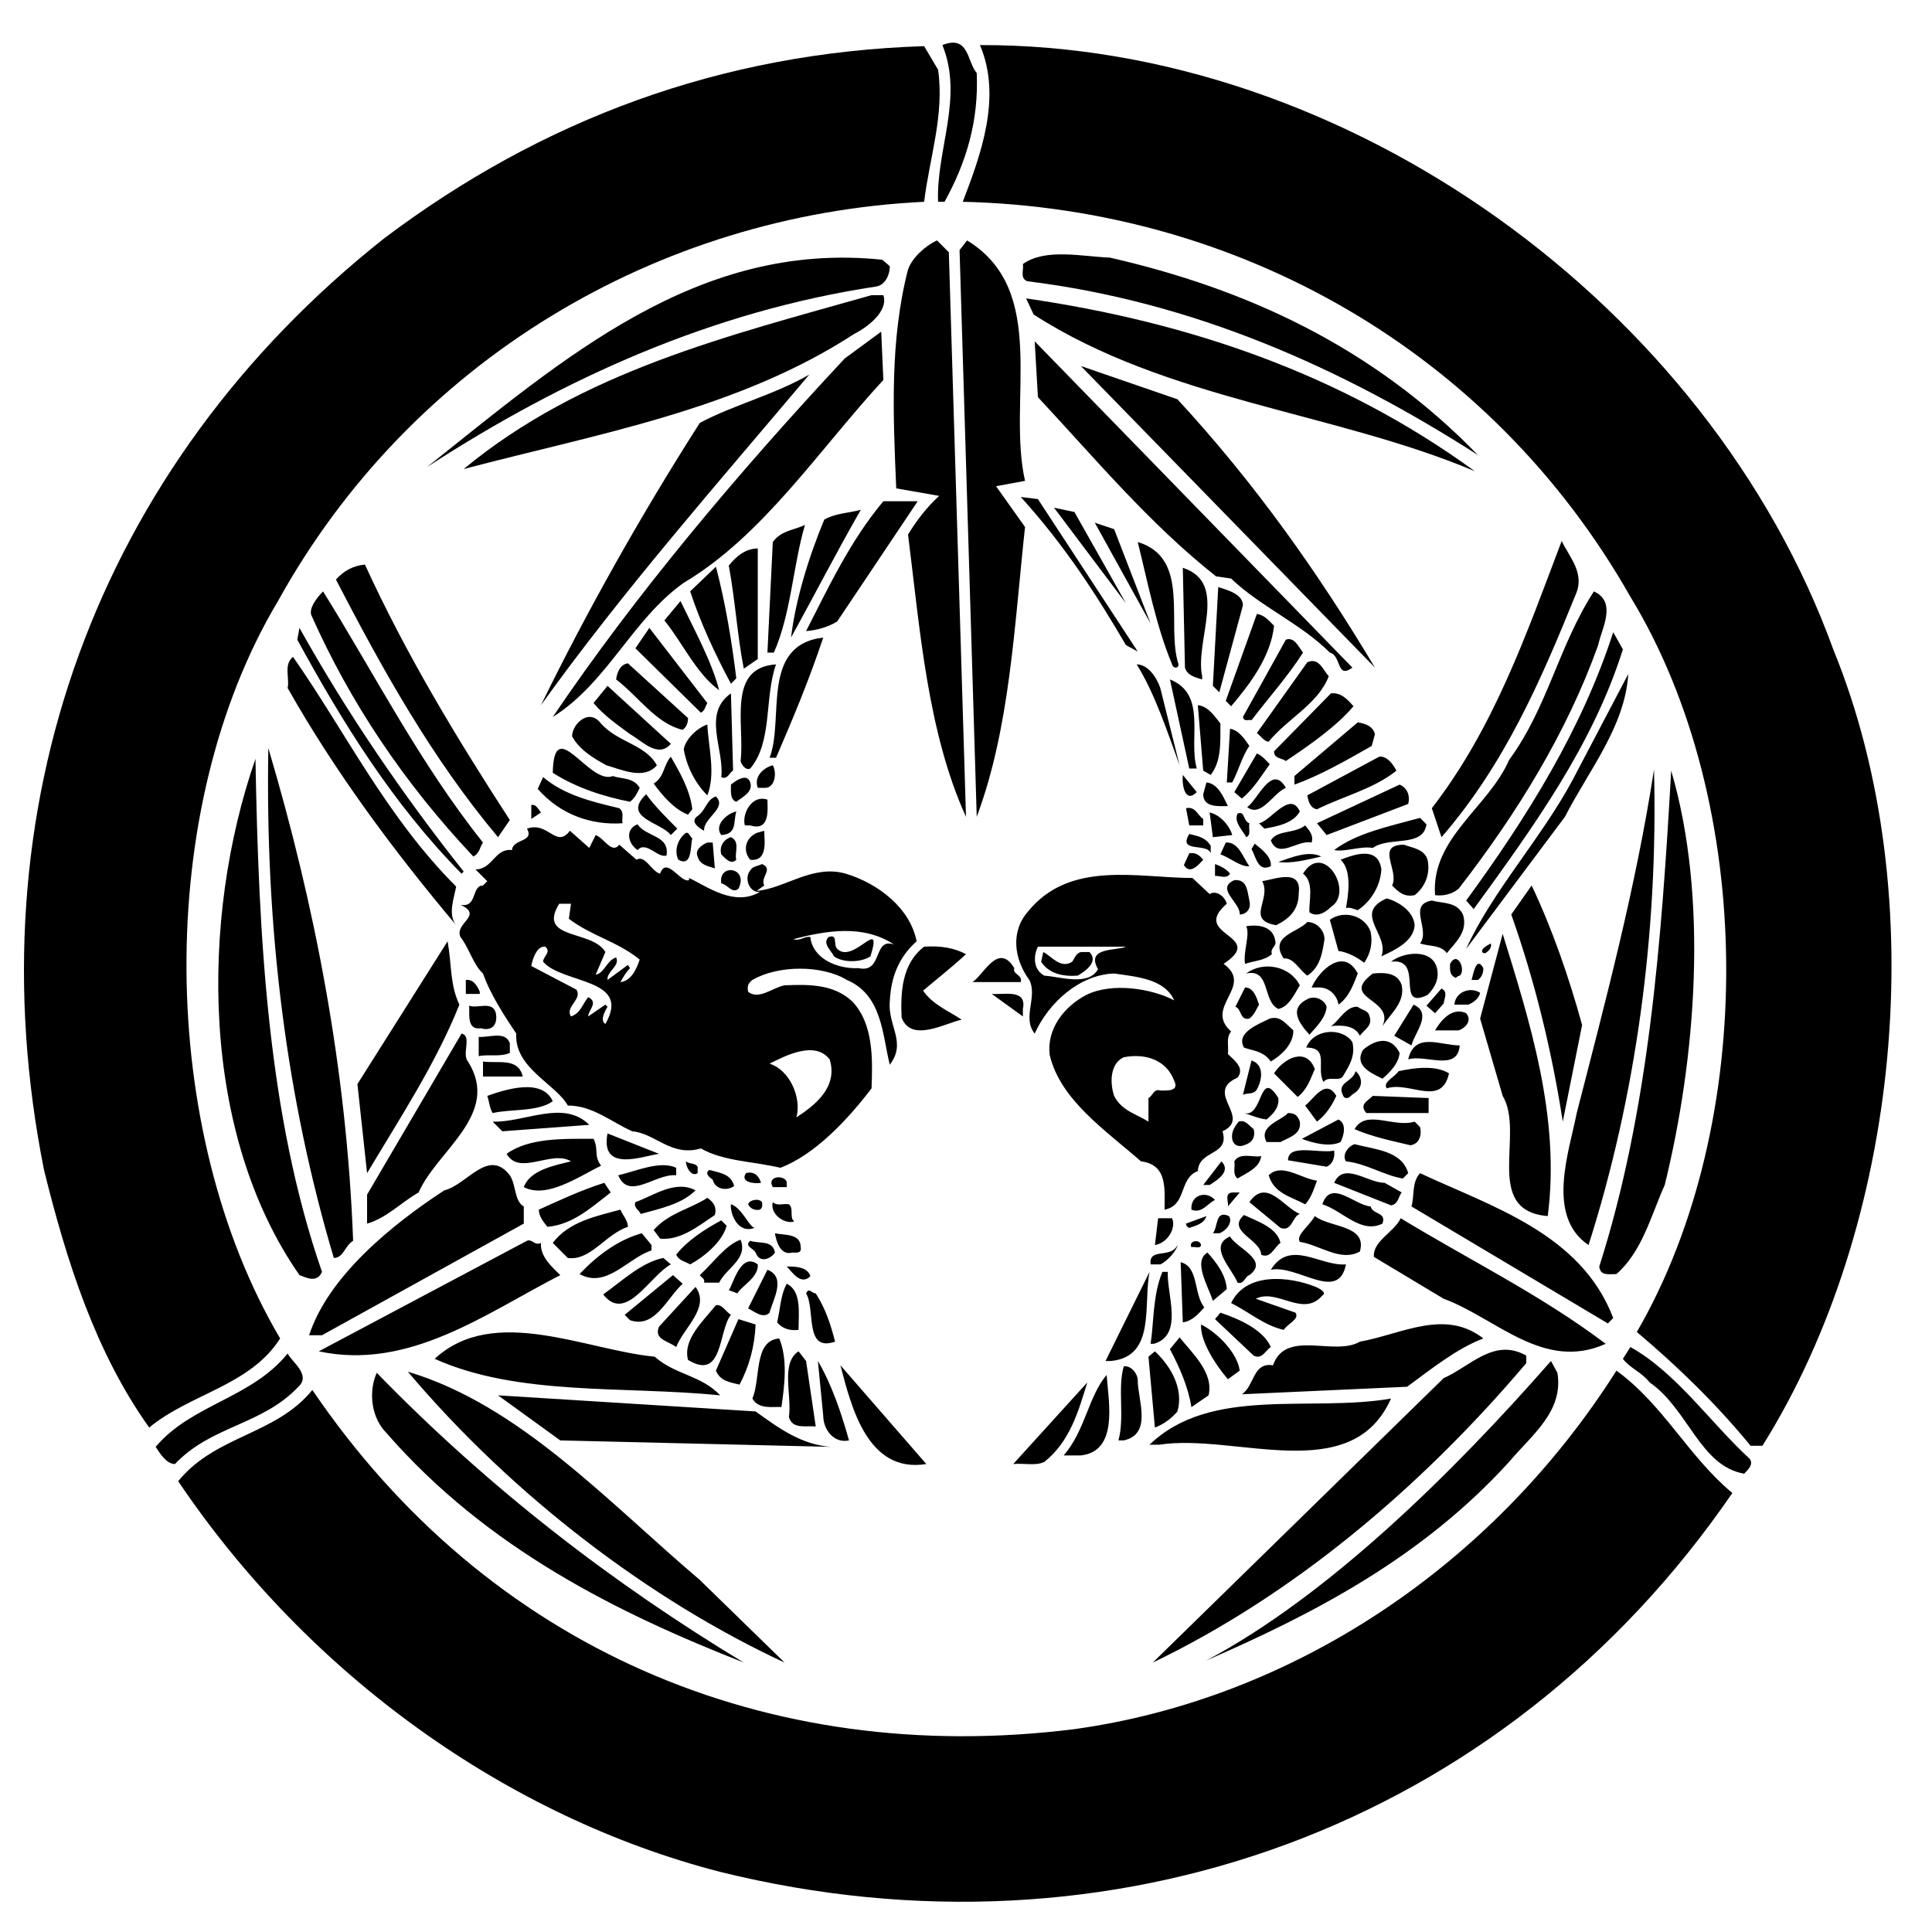 <svg xmlns="http://www.w3.org/2000/svg" xml:space="preserve" id="レイヤー_1" x="0" y="0" style="enable-background:new 0 0 180 180" version="1.1" viewBox="0 0 180 180">
<style>
    path {
      fill: #000000; <!-- ライトモード時のカラー -->
    }
     @media (prefers-color-scheme: dark) {
      path {
        fill: white; <!-- ダークモード時のカラー -->
        opacity: 0.5;
      }
    }
  </style>
<path d="M26.1 124.7c-11.4-19.3-11.8-49.3-.2-68.7 12.4-22.4 35.4-36 60.2-37.2.5-4.1 1.9-8.1 1.3-12.3l-1.3-2.2c-19 .6-35.7 6.9-50.3 17.9C8.9 43.5-2.6 75.4 4.1 109c2.1 8.5 4.8 17 9.8 24 3.9-3.2 9.4-3.9 12.2-8.3" class="st0"/><path d="M87.4 18.8h.6c2-3.6 3.2-7.5 3-12-.9-1-.7-3.6-3.2-2.6 2 4.9-.6 9.8-.4 14.6" class="st0"/><path d="M170.8 60.5c-11.6-32-45.3-56.4-79.5-56.3 2.1 4.9 0 10.4-1.6 14.6 25.6.6 49.2 13.9 62.2 36.8 11.7 19.2 11.9 49 .6 68.5 3.8 3.2 7.4 6.7 10.6 10.6h1.1c12.8-20.4 16-51.2 6.6-74.2M88.4 23.5l-1.1-1.1c-1.1.5-2.3 1.6-2.7 2.7-1.7 6.6-1.4 13.4-1.1 20.4l4 .7c-1.2 1.1-2.1 2.3-2.9 3.6 1.1 8.7 1.8 18.4 5.4 26.3l-1.6-52.6z" class="st0"/><path d="m90.1 22.4-.7.9L91 76.1c3.1-8.3 3.5-17.8 4.5-27l-2.7-3.8 2.7-.5c-1.7-7.5 2.3-17.7-5.4-22.4M95.7 26.2c15.4 1.9 29.2 8 42 16.2-9.8-10.1-21.6-15.5-34.3-18.4-2.6-.1-6-.9-8.1.6.1.6-.3 1.3.4 1.6M39.8 43.5C52.6 35.2 66.4 29 81.6 26.7c.8-.1 1.3-1 1.3-1.9l-.7-.6C65 22.4 52.5 33.4 39.8 43.5" class="st0"/><path d="M82.3 27.5h-1.1c-13.4 3.8-27 7.1-38 16.2 12.5-3.3 25.5-5.5 36.4-12.6 1.2-.6 3.2-2.1 2.7-3.6M95.6 27.8l.7 1.5c12.4 8 28.1 9.1 41.1 14.6-12.5-9.1-26.7-13.9-41.8-16.1M82.1 30.9l-3.4 2.5c-9.9 10.6-19.5 22-27.2 33.4 5.1-3.2 7.4-9.1 12.2-12.5 7.4-4.4 12.6-12.4 18.6-18.9l-.2-4.5zM96.7 37c5.4 5.8 10.4 11.8 16.6 16.7l1.4.2c2.7 2.6 6.5 4.2 9.2 6.9 1.1.3.6 2.5 2.1 1.4L96.4 31.8l.3 5.2zM100.7 34.1l27.4 28.1c-5.2-8.7-11.1-17.1-18.4-25l-9-3.1zM65.2 39.4C59.7 48 54.6 57.1 50.4 65.7c7.6-10.6 16.4-20.6 25-30.8-3.3 1.9-7 2.8-10.2 4.5M104.9 60.1l1.1.6-9.3-14.2-1.6-.2c4 4.4 7 9 9.8 13.8M75.1 58.8c1.1-.1 2.1-.4 2.9-.9l7.5-11.2h-3.2c-3.1 3.7-5.1 8-7.2 12.1M100.1 47.7l-1.9-.4 6.7 8.9zM76.8 48.4c-1.5 3.6-2.7 7.6-3.1 11 2.1-3.8 4.2-7.9 6.5-11.9-1.1.3-2.3.3-3.4.9M103.8 49.3l-1.8-.6 5.2 9.4zM72 50.5l-.5 10.3h.6c1.6-3.6 1.8-8.2 2.9-11.9-1 .5-2.2.5-3 1.6M109.2 61.9c.1.4.6.4.6 0-1.2-3.7 1.2-9.9-3.8-11.4.9 3.6 1.7 7.8 3.2 11.4M133.4 75.3l.9 2.7c5.9-6.8 9.3-14.7 12.5-22.6.9-2-.6-3.5-1.3-5-3.3 8.7-6.3 17.4-12.1 24.9M67.9 52.7c.6 3.2.8 6.6 1.4 9.6l1.3-.9V51.1c-1.1 0-2 .7-2.7 1.6M31.3 54c4.3 8.3 8.9 16.6 15.1 24l1.1-1.6c-5-7.7-9.7-15.5-13.5-23.8-1.1.1-2 .6-2.7 1.4" class="st0"/><path d="M64.3 55.1c1 3 2.3 5.8 3.8 8.6l.5-.5c-.4-3.3-1-7-1.9-10.4l-2.4 2.3zM110.2 52.9l.2 9.3c.2.7.9.9 1.6 1.1V63c-.7-3.4 2.5-8.7-1.8-10.1M113.5 54.7l-.5 9.2.6.6 2.2-8.1c0-1-1.3-1.4-2.3-1.7M29 57.3c3.6 8.1 8.6 15.6 15.1 22.5.6-.3.6-.9.9-1.3-5.9-7.4-10.1-15.7-14.9-23.4-.7.7-1.3 1.6-1.1 2.2M148.5 55.1c-3.3 5.1-4.3 10.8-7.9 15.7-1.9 4.4-7.3 7.3-6.9 12.6.8.1 1.6-.1 2.2-.6 5.5-7.1 10.1-14.6 13-22.7.3-1.5 1.8-4-.4-5M61.9 57.8c1.7 2.1 3 5 5.1 6.5-.7-2.7-2.3-5.6-3.6-8.3l-1.5 1.8zM118.7 58.3c-.5-.5-.9-1-1.6-1.1l-2.9 8.1.5.5c1.7-2 3.7-4.6 4-7.5M27.7 59.6c4.2 7.7 8.9 15.3 15.3 21.8l.2-.2c-5.8-7.3-11-15-15.3-22.7l-.2 1.1zM59.2 60.4l6.1 6c.4-.2.4-.6.6-.9l-5.4-7-1.3 1.9z" class="st0"/><path d="m136.6 83.9.7.8c5.6-7.7 11.1-15.3 13.9-24.2l-.9-1.6c-2.9 9-8 17.2-13.7 25M76.7 59.4c-5.9.7-3.6 7.6-5 11.2h.6c1.6-3.7 3.1-7.3 4.4-11.2M119.8 59.6l-4 7.2c.1.5.6.2.8.3 1.6-2.1 3.4-4.1 4.8-6.3-.4-.5-.8-1.5-1.6-1.2M26.8 64.1c4.4 7.8 9.9 15.2 15.7 22.1-.8-1-.2-2.5 0-3.6-6.5-6.5-10.3-14.4-15.2-21.4-.9.7-.3 2-.5 2.9M57.4 63.3c2.1 1.6 3.7 4.1 6.2 4.7.4-.3.5-.7.5-1.1l-5.6-5.1c-.7.1-1 .8-1.1 1.5M121.8 61.7l-4.7 6.6c.4.3.7.8 1.1.8 1.8-2.2 4.6-3.5 5.6-6.1-.5-.5-.9-1.8-2-1.3" class="st0"/><path d="M69 70.9c.1.4.5.9.9.7 2.1-2.5 1.3-6.6 2.4-9.7-4.6.3-2.9 5.6-3.3 9M109.9 71.3l-1.8-7.2c-.3-.9-1.1-2.2-2.2-2.2 1.7 2.7 2.9 6.4 4 9.4M136.6 88.4l9.2-12.3c2.2-4.3 5.6-8.4 5.9-13.3l-5.2 9.9c-2.9 5.4-7.5 10.4-9.9 15.7M111.5 71.6c-.8-2.8 1-6.9-2.5-8.3l1.8 8.3h.7zM55.3 65.5c1 1.2 2.2 2 3.4 2.9 1.1.6 2.6 2.3 3.8.9l-5.9-5.4-1.3 1.6zM67.2 72.4c.6.3.8-.5 1.1-.6l-.2-7.2c-2.7 1.9-.6 5.2-.9 7.8M124 64.6l-5.3 5.4c0 .7.7.6 1.1.9 2.1-1.4 4.7-3.2 6.3-5.1-.6-.7-1.2-1.3-2.1-1.2M112.8 72.2c1-1.3.9-3 .9-4.8-.5-.6-1.1-1.6-2.1-1.7l.5 6.1.7.4zM53.3 68.6c.7 1.3 2.1 2.1 3.2 2.7 1.4.4 3.5 1.4 4.7 0-1.1-2-3.7-2.1-5.3-4-1.1-1.3-2.6.2-2.6 1.3M128.1 68.4c-.2-.8-1-1-1.6-1.1l-5.9 5v.8c2.5-.9 4.9-2.3 7.2-3.6l.3-1.1zM65.9 67.5c-.9.3-2 1.3-2.2 2.3.3 1.7 1.1 3.2 2.2 4.3.8-2 .1-4.5 0-6.6M116.4 69.5c-.4-.6-1-1.5-1.8-1.6l-.3 5h.5c.6-1.1.9-2.4 1.6-3.4M31.1 117.2c.9 0 1-1.1 1.8-1.6-.6-16.1-3.6-31.4-7.9-45.9-.3 16.9 1.7 32.7 6.1 47.5M59.6 73.4c-.6-1-1.7-.8-2.5-1.1-2.2.9-5.5-5.9-5.6-.3 2.2 1.4 4.7 2.2 7.2 2.7.5-.4.7-.9.9-1.3M117.1 70.2l-2.1 3.6.7.6c1.1-.9 1.8-2.1 2.6-3.2-.3-.3-.7-.8-1.2-1M62.5 70.5c-.7.8-.6 1.9-1.6 2.5.8 1.1 1.9 2.4 3.2 2.9l.4-.5c-.2-1.8-1.2-3.5-2-4.9M128.5 70.5l-6.7 3.6c.1.6.3 1.2.9 1.3 2.4-1.2 5.3-1.9 7.4-3.6-.3-.6-.9-1.4-1.6-1.3" class="st0"/><path d="M27.9 118.8c.6.2 1.6.8 2.1-.3-5.1-14.7-5.9-31.4-6.2-47.8-5.2 15-5.1 34.9 4.1 48.1M72 71.3c-.8.2-1.8 1-1.4 2.1h.7c.9 0 1.1-1.4.7-2.1M146.9 103.7c-.7 3.6-2.9 9.6 1.1 12.3 4.4-13.8 6.5-29 6.1-44.3-1.7 11-4.5 21.5-7.2 32" class="st0"/><path d="M155.1 110.4c2.9-11.8 4.1-26.7.6-38.6-.9 16-2.1 31.8-6.7 46.2.1.9.9.7 1.6.7 2.4-2.1 3.2-5.4 4.5-8.3M111.5 73.8l-1.3-1.6c-.1.9.2 2.7 1.3 1.6M58 76.7c-.1-.5.2-1-.3-1.4-2.5-.6-5.1-1.2-7.1-2.9l-.5 1.1c2.1 2.4 5 3.4 7.9 3.2M69.9 72.9c-.3-.9-1.3-.2-1.8.2 0 .6-.1 1.4.5 1.6.5-.4 1.6-.9 1.3-1.8M119.8 73.4c-1.3-2.3-2.6 1.1-3.6 1.8 1.3 1 2.4-1.3 3.6-1.8M114.4 75.1c-.4-.8-.9-2.1-2-2.2l-.3 1.1c0 1.3 1.6 1.1 2.3 1.1M130.4 73.1l-7.7 3.6.9 1.1 7.6-2.9c.2-.8-.1-1.5-.8-1.8M62.5 77.8l.6-.6c-1-1-2.1-2.1-2.9-3.2-2.3 2.2 1.4 2.6 2.3 3.8M66.7 74.2c-.9.3-.9 1.3-1.8 1.9-.6.5.3 1.1.7 1.3-.1-1.2 2.2-2.1 1.1-3.2M71.5 74.5c-1.5-.5-2.4 1.4-2.1 2.4h.5c1.9.6 1.6-1.6 1.6-2.4M121.1 75.6c-.9-2-2.7.9-3.8 1.1l.5.5c1.2-.2 2.7-.5 3.3-1.6M49.5 75v1.3l.9-.6c-.3-.4-.5-.8-.9-.7M110.5 75.3l.3 1.6h1.3v-.6c-.5-.3-.7-1.2-1.6-1M68.6 75.6c-.9.2-2.1 1.3-1.4 2.2 1.5-.1 1.1-1.2 1.4-2.2M114.8 77.8c-.2-.8-1.1-1.9-2.1-2.1l.3 2.3 1.8-.2zM116.4 76.7c-.6-.2-.4-1.2-1.1-.9-.4.8.6 1.7.8 2.2.5-.2.2-.8.3-1.3M124.3 79.2c1 .2 2.5-.4 3.6-.2 1.5-1.1 4.7 0 5-2.2l-.6-.6c-2.9.8-5.9 1.4-8 3M59.4 79.2c.8-.9 1.9.8 2.7.5.3-1.9-1.9-1.7-2.7-2.9-1.1.4-1 1.7 0 2.4M118.4 78.3c.7 1.8 2.5-.1 3.8.2.2-.7-.2-1.1-.6-1.6-1 .8-2.6.4-3.2 1.4" class="st0"/><path d="M85.4 87.7c-.6-3.1-3.6-5.4-6.6-6.3-3.1-.9-5.7 1.4-8.3 1.6l.7-.5c-.4-.8.9-1.5-.2-2-.4.2-.9.2-1.1.6-.6.7-.1 2.1.9 2-2.4 1.4-4.9-.5-6.6-1.3v.2c-.8.3-2.1-2.3-2.7-.6-.8-.2-1.4-1.8-2.2-1.3l-1.6-1.4c-.7.9-1.4-.6-2.2-.9l-.6 1.2-1.8-1.6c-1.3 1.7-2-.9-4-.2.7 1.3-1.3.9-1.4 2-1.6-.2-1.8 1.8-3.4 1.8l1.1 1.1-.4.4c-1.1 0-.5 2.1-2.1 1.8 2.2 1-.6 1.7 0 3 .8 1 1.2 2.6 2.1 3.4.7 2 2.1 4.1 3.1 5.6-.2 3.2 3.7 4.7 4.8 6.7 2.3 0 4 1.5 6 2.4 2.2.2 3.6 2.4 6.4 1.6 2.1 1.2 4.9 1.2 7.4 1.8 3.2-1.2 6.3-4.5 8.5-7.4.1-2.7.2-6-1.8-8.1-1.7-1.6-4-1.6-6.3-1.5-1.1.2-2.4 1.4-3.4.6-.1-.5 0-.8.4-1.1 2.4-1.4 6.5-1.4 8.8 0 3.3 1.4 3.3 5.1 4 7.9 1.6-2.1-.2-3.6 0-5.9.1-2.2.8-4.1 2.5-5.6m-29 7.7c-.5-.3-.1-1.1.2-1.6l-.2-.2-1.6 1.1c0-.6 1-1.3 0-1.8-.5.6-.7 1.5-1.6 1.8-.6-.9 1.1-1.6.5-2.5L49.5 90c.1-.6.5-1.9 1.3-1.8.6.5-.2.9-.2 1.4 1.8 2.1 8.3 1.5 5.8 5.8m1.4-3.9c.3-.5.5-.9.9-1.3l-.2-.3-1.9 1.4c-.1-.8 1.2-1.3.8-2.1-.9.3-1.1 1.5-1.9 1.6l.9-2.1c-1.2-2.1-6.4-1.1-4.3-4.5h1.1l-.2 1.4c2.1 1.6 4.5 2.1 6.6 3.8-.3.9-.8 2-1.8 2.1m19.5 7.2c.8 2.6-1.4 4.3-3.1 5.4.5-1.8-.6-4.4-2.5-5 1.4-.7 4.2-2.2 5.6-.4m2.7-8.5c-2 .1-4.3-.9-4.5-2.9-.6-.1-.9.4-1.6.2 3.1-.8 6.5-1.4 9.4.5-2-.7-1 2.7-3.3 2.2" class="st0"/><path d="M69.9 80.1c1.7.2 1.3-1.9 1.3-2.7l-.7.2c-1.1.5-1.3 1.7-.6 2.5M64.5 78.1c-.2-.1-.3-.6-.6-.5-.8.6-1.1 1.7-.7 2.5 1.3.7 1.1-1.2 1.3-2M112.8 79.5v-.7c-.5-.8-1.2-.9-2-1.1-1.1 1.8 1.7.8 2 1.8M68.6 80.1c-.2-.6.4-1.7-.5-2.1-.7.2-1.1.9-.9 1.6.4.4.9 1 1.4.5M65 79.8c.2.8 1 .9 1.6 1.1l-.2-2.4h-.5c-.5.2-1.2.7-.9 1.3M113.7 79.6c.9.3 1.9 1.2 2.7 1.1-.6-.8-1-2.3-2.2-2.2l-.5 1.1zM118.4 80.7c.1-.9-.9-1.6-1.5-2.1l-.3.5c.4.7.6 2.2 1.8 1.6M133 80.1c-.3-1-1.4-1.1-2.2-1.4-2.7 0-.4 2.4-1.1 3.8.6.6 1.1 1.1 2.1.9.9-.7 1.5-1.9 1.2-3.3M112.1 80.1c-.4-.5-.8-.7-1.3-.6l-.5 1.1c.6 1 1.5-.2 1.8-.5M119.1 80.3c1.1.2 2.7-.2 4-.5-1.2-.6-2.8.1-4 .5M124.9 80.1c1.1 1 .7 3.4.5 4.5.4-.1.7.1 1.1.2 1.2-.8 2.1-2.2 2.2-3.8-.3-2.2-2.5-1.4-3.8-.9M114.6 81.4c-.4-.5-.9-.7-1.4-.9v1.1c.5 0 1.1.3 1.4-.2" class="st0"/><path d="M121.4 81.4c1.1.8.5 2.7.6 3.6.7.5 1.5 0 2-.5 2.2-1.4-.7-6.2-2.6-3.1M68.8 82.8c1-2-1.9-2.4-1.6-.5.6.1 1 1 1.6.5M95.9 91.3c.8 1.6-.7 3.5.5 5 1.3-2.9 4.2-5.5 7.4-5.6 2.1.3 4.7.5 5.6 2.5-2.1-1.1-5.8-1.7-8.2-.5-2.1 1.1-3.7 3.2-3.4 5.6 1 4.2 5.2 7 8.5 9.9 2.5.3 2.2 2.6 2.2 4.5 2.1-.4 1.3-2.9 3.1-3.6.1-2 3-1.4 2.3-3.7 2.8-1.3-1.8-3.6 1.4-5 .7-.9-.3-1.6-.9-2.2.1-.7-.2-1.5.3-2.1-2.6-2.3 2.2-4.2-.7-6.3 4.1-2.7-3.2-2.6.3-5.6-.2-.7-1-1.3-1.6-.9l-1.6-1.5c-5 0-11.4-1.7-15.3 3.1-1.7 1.9-1.3 4.5.1 6.4m12.2 10.3c-.6-.2-.7.5-1.1.7v2.2c-1.1-.7-2.5-1-3.2-2.4-.4-1.2-.4-3 .9-3.6 2.1-.4 4 .3 4.7 2.2.5 1-.7.9-1.3.9M96.7 88.2h8.2c-.8.4-3.8 0-2.6 2.1-.9 1.6-3.5.7-5 .6-1.1-.6-1-1.9-.6-2.7M118.9 86.2c1.2-.6 2.1-1.4 2.1-3 .3-2.3-2.2-1.3-3.4-1.1.9 1.7-1.6 3.6 1.3 4.1M116.4 83.9c-.2-.9-.2-2-1.4-1.9-1.8.8.6 2.1.5 3.2.6 0 1.1-.5.9-1.3M147.4 95.5c-1.2-4.4-2.8-9-4.7-13l-1.9 2.7c2.2 6.2 3.8 12.8 4.8 19.3l1.8-9zM131.8 86.2c-.1-1.3-1.5-2.2-2.6-2.5-3.2 1.4.3 3.4-.5 5.4 1.3-.6 3-1.4 3.1-2.9M133.4 83.9c-2.3.4-.1 2.7-1.1 4 .9.3 1.9.1 2.5.9.8-1 2-2 1.5-3.6-.6-1.2-1.8-1-2.9-1.3M124.7 88.6c.9.1 1.9.7 2.4 1.1.6-.9.8-1.8.6-2.9-.6-1.6-2.6-2-3.8-1.1l.8 2.9zM121.8 90.9c1.2-.8 1.4-2.1 1.6-3.4 0-.8-.7-1.6-1.6-1.6-.9 1-3.6 1.3-2.2 3.4.9-.1 1.4 1 2.2 1.6" class="st0"/><path d="M116 89.8c.9-.3 1.8-.3 2.5-.9-.2-.6.5-.7.3-1.3-.2-1.3-1.6-1.5-2.7-1.3.4.7-.3 2.4-.1 3.5M137.9 94.9l2.1 7.2c2.1 3.5-1.9 10.7 4.2 11.2 1.2-9.2-1.7-18.2-4.2-26.3l-2.1 7.9zM78 88.4c-.4-.4.1-1.4-.8-1.1-.6.6.2 1.2.5 1.8.8.6 2.5.6 3.4 0 1.2-3.9-1.6.8-3.1-.7M42.8 93.6c-.9-1.9-.7-3.7-1.1-5.9L33.3 101l.9 8.3c3.1-5.2 6.4-10.2 8.6-15.7M138.2 88.8h.2c.3-.2.6-.5.5-.9-.4.2-1.1.6-.7.9M86.1 88.2c-2.1 1.6-2.2 4.3-2.1 6.6.9 2.4 4.1.5 5.6.2-1.2-.8-2.7-1.4-3.6-2.7 1.3-1.1 2.7-2.2 4-3.4-1.1-.6-2.4-.8-3.9-.7M100.4 90.9c.7-.4 2-1.3 1.1-2.2h-.7c-.5 0-.7.6-.9.9-1.1.7-1.9-.5-2.7-.9l-.2.9c.7 1.1 2 1.4 3.4 1.3M129.6 89.6c3.2-.4.3 4.6 3.4 3.1.6-.6 1.1-1.4.9-2.4-.4-2-3.2-1.6-4.3-.7M90.6 91.5h4.5c.2-.7-.8-.7-.6-1.3-1.5-2.5-2.9.7-3.9 1.3M136 90.9c.6-.5-.2-2.4-.9-1.1 0 .5-.1 1 .5 1.3.1 0 .2-.2.4-.2M124.7 93.6c1-.7 1.4-1.9 1.8-2.9-1.3-2.5-3.6-.3-4.3 1.3h.7c1 0 1.7.8 1.8 1.6M137.1 91.3h.6c.4-.3.5-.7.5-1.1-.7-1.3-1 .9-1.1 1.1M119.1 94c1-.2 1.5-1.4 2-2.2-.9-1.8-3.4-2.3-5-1.1 2.3-.5 1.5 2.6 3 3.3" class="st0"/><path d="M130.6 91.8c-.4-1.2-1.6-1.2-2.7-1.1-3.2 2.4 2.1 2.3.9 4.9.8-1.2 2.1-2.2 1.8-3.8M44.7 92.4c-.2-.5-.6-1.2-1.3-1.1v1.3h1.3v-.2zM116.4 94.9c.5-.4.6-.8.9-1.3-.2-.6-.5-1.6-1.3-1.6l-.9 1.8c.6.2.4 1.3 1.3 1.1M133.7 94.4l.8-.9c.1-.6.4-1.1-.2-1.4l-1.4 1.6.8.7zM135.5 93.6h1.3c.5-.2 1-.6 1.1-1.1-.9-.6-2.3-.1-2.4 1.1M95.3 94c.4-1.9-1.8-1.3-2.9-1.4l2.9 2.1V94zM123.6 93.8c-.2-.6-.9-1-1.6-.8-2.1.9-.9 2.4 0 3.4.8-.9 1.5-1.6 1.6-2.6M131.7 93.6l-1.8 2.9 1.6.9c.3-1.2 2-3 .2-3.8M46.2 94.4c-.3-1.2-1.7-.4-2.5-.7.1.6-.3 2.3 1.1 2.1 1 .3 1.6-.3 1.4-1.4M126.7 96.5c.4-.6 1.2-.9.9-1.8-.1-.6-.8-.6-1.1-.9-1.1-.1-1.8 1.4-2.5 1.8 1-.1 2.2-.1 2.7.9M136.6 94.4c-1.5-.7-2.6 1.1-2.9 1.6h2.2c.6-.2 1.3-.9.7-1.6M118.4 98.9c1-.6 2.1-1.6 2.1-2.9-.7-.6-1.2-1.4-2.2-1.1-1 .5-3.2 1.3-2.4 2.7.8.3 1.8.3 2.5 1.3M43.6 98.9c-.6-.7.4-2.4-.6-2.6l-8.8 15v2.7c1.8-.5 3.2-2 4.8-2.9 1.7-3.9 7.7-7.3 4.6-12.2M125.1 100.3c.6-1 1.2-1.9.9-3.2-.9-1.4-3.6-1.3-4.3.5 2.2 0 .9 1.9 1.6 3.2.5-.6 1.4 0 1.8-.5M47.5 98.1v-.9c-.4-1.2-2-.5-2.9-.6v1.8c.9-.2 2 .1 2.9-.3M128.8 100.5c.7-.6 1.5-1.4 1.6-2.4-.8-1.6-2.2-1.3-3.4-.3-.9 1.5.8 2.2 1.8 2.7M136 97.4c-1.8 0-4.2-1.3-4.8 1.3 1.6-.5 4.6 1.2 4.8-1.3M118.7 100l2.2 2.2c.9-.7 1.2-1.7 1.6-2.6-.8-2.1-2.9-1-3.8.4M117.1 101.5c.5-.9.7-2.3-.5-2.7l-.8 3.2c.4-.2 1 0 1.3-.5M45 98.9v1.4h3.7c-.4-1.8-2.3-1.2-3.7-1.4M135 100c-1.3-.8-3.3-.5-4.7-.2-.4.6-1.5 1-1.1 1.6 2.1-.7 5.1 1.8 5.8-1.4M126.1 101.9c1-.6.8-1.6.2-2.1-.3 1.1-1.9 1-1.1 2.4.4.3.6-.1.9-.3M51.5 102.6c-1-2.2-4.4-1.1-6.1-.5.2.6.2 1.1.5 1.6 1.8-.4 4.2-.1 5.6-1.1M119.1 102.3c-1.8-2.9-1.4 1.9-3.2 1.4.7.2 1.3.5 2.1.6.6-.5 1.2-1.1 1.1-2M121.6 103l1.1 1.5c.8-.6 1.4-1.5 1.8-2.4-1-1.7-2.1.3-2.9.9M133 102.3l-5.1-.2c-.5.5-1.3.8-.6 1.6h5.8v-1.4zM54.9 104.8c-2.4-2.4-6-.2-9-.3l.9.9 8.1-.6zM121.1 104.5c-.2-.6-.5-.8-1.1-.8-.6.7-2.8 1.2-2 2.7h1.3c.7-.4 2-.7 1.8-1.9M124.7 104.3l-3.4 1.8c1 .4 2.6.8 3.6.3.3-.6.6-1.7-.2-2.1M132.3 105l-.5-.5c-2 .6-4.5-1.2-5.6.7 1.6.7 3.5 1.1 5.2 1.5.8-.1 1.1-.9.9-1.7M114.8 106.1c.1.6.6.8 1.1.6.7-.2 1.1-.7.9-1.5-.5-.4-.8-.9-1.4-.7-.4.5-.7 1-.6 1.6M61.4 107.5l-4.8-1.9c-.7 3.7 3.3 2.1 4.8 1.9M48.8 110.6c2.1 1.1 5-.9 7.2-2-.7-.9-.2-1.5-.7-2.5-2.9 0-6-.1-8.1 1.4 1.2 2.1 4.2-.4 6 .7-1.6.4-3.8.8-4.4 2.4M131.2 109.3c-.6-2.1-3.1-2.2-5-2.7-.6.2-1.2 1-.8 1.6 1.9.2 3.5 1.3 5.3 1.6l.5-.5zM124.3 107.2c-1.4.3-4.3-.7-4.3.9l3.6.6c.5-.2.8-.8.7-1.5M115.3 109.8c.8-.5 2.1-1 2.2-2.1-.6.2-2-.4-2.5.5.1.5-.2 1.2.3 1.6M65 109.3v-.6c-.3-.4-.7-.2-1.1-.5 0 .5.5 1.5 1.1 1.1M112.1 110.4h.6c.8-.5 2-1.3 1.1-2.2l-1.7 2.2zM48.8 114v-1.6c-.9-.5-.7-2-1.3-2.9-2-2.6-4 .9-6.1 1.4-4.9 3.2-10.8 8-12.6 13.5H30L48.8 114zM57.6 109.5c1 2.4 3.5-.2 5.4 0v-.7c-1.5-.7-3.7.3-5.4.7M118.2 109.5c.5 1.7 2.1 2 3.4 2.7.6-.6.9-1.7 1.1-2.2-1.5-.2-3.3-1.7-4.5-.5M66.1 109c-.5.3 0 .7.3.9.2.9 1.3 1.1 2 .6-.3-1.1-1.2-1.2-2.3-1.5M69.5 109.3c-.6.9.9 1 1.4.9-.2-.7-.7-1.1-1.4-.9M130.6 111.1l-1.6-.9c-1.6 0-3.8-2-4.7 0l5.3 2.1c.7-.1.7-.9 1-1.2M150.3 122.8c-3-7.9-11.4-10.4-18-13.5-.8.9-.5 2.1-.8 3.1l18.3 10.9.5-.5zM72 110.6h1.3v-.5c-.3-.7-1.9-.5-1.3.5M56.9 111.1l-.6-.9c-2.2.7-4.1 1.6-6.1 2.5 0 .6.4 1.1.8 1.6 2.4-.2 4.2-1.9 5.9-3.2M59.2 112c-.2.5.3.7.5 1.1 1.8-.5 3.8-.9 5.1-2.2-1.9-1-3.9.5-5.6 1.1M114.4 112.4l1.1-1.3h-.6c-.9 0-.4.9-.5 1.3M116.4 112l2.9 2.4c1.1.4 1.1-1.1 1.8-1.3-1.5-.6-3.1-3.4-4.7-1.1M127.7 112.4c-1.5-.1-3.7-2.6-4.5-.2 1.9.6 3.6 2.8 5.6 1.8.4-1.1-.9-.8-1.1-1.6M111 112.7c1 .4 1.5-.6 2.2-.9-.8-.9-2.3-.5-2.2.9M60.9 114.6l.6.8c1.9.2 3.6-1.2 5.1-2.2.2-.7-.1-1.2-.7-1.6-1.5 1-3.6 1.4-5 3M69.7 112.2c.2.4.6.6 1.1.5.3-.2.2-.5.2-.7-.3-.4-1.2-.2-1.3.2M73.5 112.2c-.5-.1-1.1.2-1.5-.2-.3 1.1 1.1 2.1 2 1.8-.5-.4 0-1.2-.5-1.6M68.1 112.2c-.1.8.6 2.8 2.2 2.2-.5-.1-1.2-1.9-2.2-2.2M58.5 114.3c0-.6-.5-1.1-.7-1.6-2.2.6-4.8 1.1-6.3 3.1l1.4 1.4c2.1.3 3.5-2.2 5.6-2.9M117.5 116.9c.9.4 1.2-.7 1.8-1.1-.3-1.4-2.1-2-3.4-2.6-1.7 1.5 1.6 2.3 1.6 3.7M110.8 114.4c.6-.2 1.4-.4 1.6-1.1l-1.9.7c0 .2.1.3.3.4M113 114.9h.6c.6-.2 1.3-1 .9-1.6-1.3-.6-1 1-1.5 1.6M122.5 113.3c-.5.9-1.8 1.8-1.4 2.4 1.9.3 3.8 1.9 5.6.9.7-2.5-2.8-2.2-4.2-3.3M109.2 113.5h-1.3l-.3 2.5c1.2-.2 2-1.6 1.6-2.5M149.6 125.2c-6.1-4.6-12.7-7.8-19.1-11.7-.6 1.3-2.6 2.1-2.5 3.6l6.5 3.9c4.9 1.8 9.3 6.8 15.1 4.2M63 116.9c.3.6.8.6 1.3.9 1.3-.7 3-2.1 3.4-3.6l-.5-.5c-1.5.8-3.2 1.9-4.2 3.2M59.8 114.9c-2.2.6-4.2 2.1-5.8 3.8 2.5 1.4 4.5-1.5 6.7-2.2v-.5l-.9-1.1zM72.2 114.9c.1.7.5 2.1 1.6 1.8.4 0 .9.1.8-.5 0-1.3-1.5-1.1-2.4-1.3M116.4 118.8c1.9-1.4-1.2-2.5-1.8-3.6-2.1.9.2 3 .7 4.3.6.2.7-.6 1.1-.7M65.2 118.8c.1.2.5.3.4.7H67c.7-1.4 2.7-2.2 2-4-1.4.5-2.5 2.1-3.8 3.3M52.2 118.8c-.7-.7-1.9-1.7-1.8-3-.6.3-.8-.4-1.3-.2l-19.4 10.3c8.4 1.8 15.5-3.5 22.5-7.1M69.9 115.6c-.6.5.3.7.5 1.1.4 1.1 1.5.5 1.8 0-.2-1.2-1.5-.8-2.3-1.1M111 116.2c.3-.1.8.2.9-.2-.1-.6-1.2-.4-.9.2M107.2 117.8h.9c.7-.3 1.6-1.4 1.6-1.8-.6 1.3-2.7.2-2.5 1.8M113 121.2l1.3-1.1c-.1-1.3-.9-2.4-1.8-3.4-1.4.8.1 3.2.5 4.5M62.5 117.8l-.7-.6c-2 .4-3.8 2.1-5.6 3.4 2.1 2.7 4.3-1.7 6.3-2.8M125.4 117.8c-2.4.2-5.2-2.4-7 .5 2.5-.5 6.3 3.1 7-.5M70.6 117.8c-1.6-1.2-2.3 1.9-2.7 2.4l.8.3c.4-.7 2-1.5 1.9-2.7M110.2 123.2c.8-.1 1.4-.7 2-1.4-1-1.2-.5-3.8-2.2-4.2l.2 5.6zM75.5 118.9c-.3-.9-1.4-.9-2.2-.9.5.5 1.3 1.8 2.2.9M71.7 122.3c.3-1.2 1.6-3.3-.2-4l-1.8 3.6c.6.3 1.4 1 2 .4M103 126.8h.5c4.2-.4 3-5.2 3.6-8.3l-4.1 8.3zM108.8 118.5h-.5c-.9 2.1-.8 4.8-1.1 6.7h.3c2.8-.8 1.2-4.6 1.3-6.7M63.6 119.6l-.9-.8-4.5 3.7.5.5c2.3.8 3.4-2 4.9-3.4M123.2 120.7c.5-.3-.4-.7-.6-.8-2.5-1-6.5-1.4-7.9 1.5 1.6.8 3.1 2.1 4.9 2.5.4-.6 1.5-1 1.1-1.6L117 121c2-1 4.4 1.8 6.2-.3M74.4 123.9c0-1.6.3-3.6-1.1-4.3-.6 1.1-.6 2.4-.9 3.6.5.6 1.2.8 2 .7M63 125.5c.7-1.8 3.2-3.7 1.8-5.6l-3.4 3.7c-.5 1.2.8 1.3 1.6 1.9M77.8 125c-.4-1.6-.9-3.1-1.8-4.5-.4 0-.6-.6-.9 0 .9 1.5-.2 5.5 2.7 4.5M68.1 122.5c-.5-.3-.8-1-1.4-.9-1.2 1.5-3.1 3.2-2.6 5.1 3.3 2 2.8-2.7 4-4.2M118.4 125.5c-.7-1.6-2.9-2.6-4.7-3.2l-.5.6 3.6 3.4c.8.4 1.1-.5 1.6-.8M70.4 123.4l-1.6-.5-2.1 4.8c.4 1 1.4 1.1 2.2 1.3.9-1.7 1.4-3.5 1.5-5.6M138.2 124.7c-3.6-2.8-7.6-.4-11.5.3-2.4 1.4-6.9-1.2-8.1 2.2-1.9-.3-1.7 1.9-2.9 2.7l15.4-.7c2.3-1.7 4.7-3.6 7.1-4.5M115.5 127.7c-.2-1.6-2-3.5-3.6-4.3-.1 1.5 1.3 3.7 2.5 5.1l1.1-.8zM40.5 126.6c7.8 3.5 17.6 2.5 26.6 3.4-1.8-1.9-4.2-1.9-6.1-3.6-6.4-.6-15-4.9-20.5.2M72.8 131.1c.3-2 .6-4.5-.2-6.4-2.4.2-1.7 3.7-2.5 5.6.6 1.1 2.1.7 2.7.8M112.6 130c.5-2.1-1.5-3.9-2.7-5.4l-.9 1.1c.9 1.7 1.7 3.5 2 5.4l1.6-1.1zM151.9 125.5l-.7 1.1c.7.9 1.7 1.2 2.5 2.2 3.6 2.5 4.7 7.8 8.8 8.5.4-.4.9-.9.5-1.4-3.6-3.3-6.8-8-11.1-10.4M76 132.9l-.9-6.1-.7-.9c-1.7 1.1-.6 4.1-.9 6.1.3 1.2 1.6.8 2.5.9M109.7 131.5c.6-2.1-.6-4.2-2.1-5.6l-.6.5.6 6.6c.8-.3 1.5-.8 2.1-1.5M142.2 127v-.7c-3-1.7-5.2 1-7.7 2.1l-27.1 26.5c12.9-6.2 24.8-16.1 34.8-27.9M26.8 126.1c-3.4 4.2-8.9 4.7-12.3 8.7.4.6 1 1.6 1.8 1.6 3.4-3.6 8.1-3.6 11.5-7.2 1.2-1.1-.6-2.3-1-3.1M79.1 134.2c-.7-2.5-1.6-5.2-2.9-7.4l.5 5.1c0 1.3 1 2.6 2.4 2.3" class="st0"/><path d="M140.6 136.2c2.1-2.5 5.1-4.7 4.5-8.3l-.6-1.1c-9.2 10.5-20.8 21.9-32.1 27.9 10.1-4.4 20.1-9.6 28.2-18.5M86.3 136.4l-8-9.2c1 3.8 2.5 10.1 8 9.2M104.7 134.2c2.7-.6 1.3-3.8 1.3-5.6 0-.6-.6-1.4-1.3-1.3-.6 2 .1 4.8-.5 6.9h.5zM65.2 147.2c-8.6-7.3-16.8-16.3-27.2-19.4 9.8 11.6 22.6 21.3 35.1 27.1l-7.9-7.7z" class="st0"/><path d="M150.6 127.7c-11.6 18.3-30.3 30.6-50.5 33.4-28.7 3.6-54.7-7.6-71-31.6-3.4 4.2-9 4.2-12.5 8.5 12.2 18.1 30.7 31.3 50.5 36.4 36.4 9 72.9-4.1 94.3-35.3-4.1-3.4-6.4-8.2-10.8-11.4" class="st0"/><path d="M69.3 154.9c-12.1-7.3-23.7-16.2-34.2-27-.8 1.8-.5 4.2.9 5.6 9.4 10.8 21.6 16.8 33.3 21.4M103.1 128.1c-1.7 2-2 5.2-4 7.5h1.6c3.5-.4 2.6-4.9 2.4-7.5M97.3 136.2c2.4-1.9 3.2-4.8 4-7.4l-6.9 7.6c1-.1 2.1.2 2.9-.2M70.4 131.5l-24-1.5 5.8 4.2 25.2.6c-2.7-.2-4.8-1.7-7-3.3M129.6 130.3c-7.5 1.3-16.8-1.2-22.5 4.3h.9c7.1-1.1 17.9 4 21.6-4.3" class="st0"/></svg>